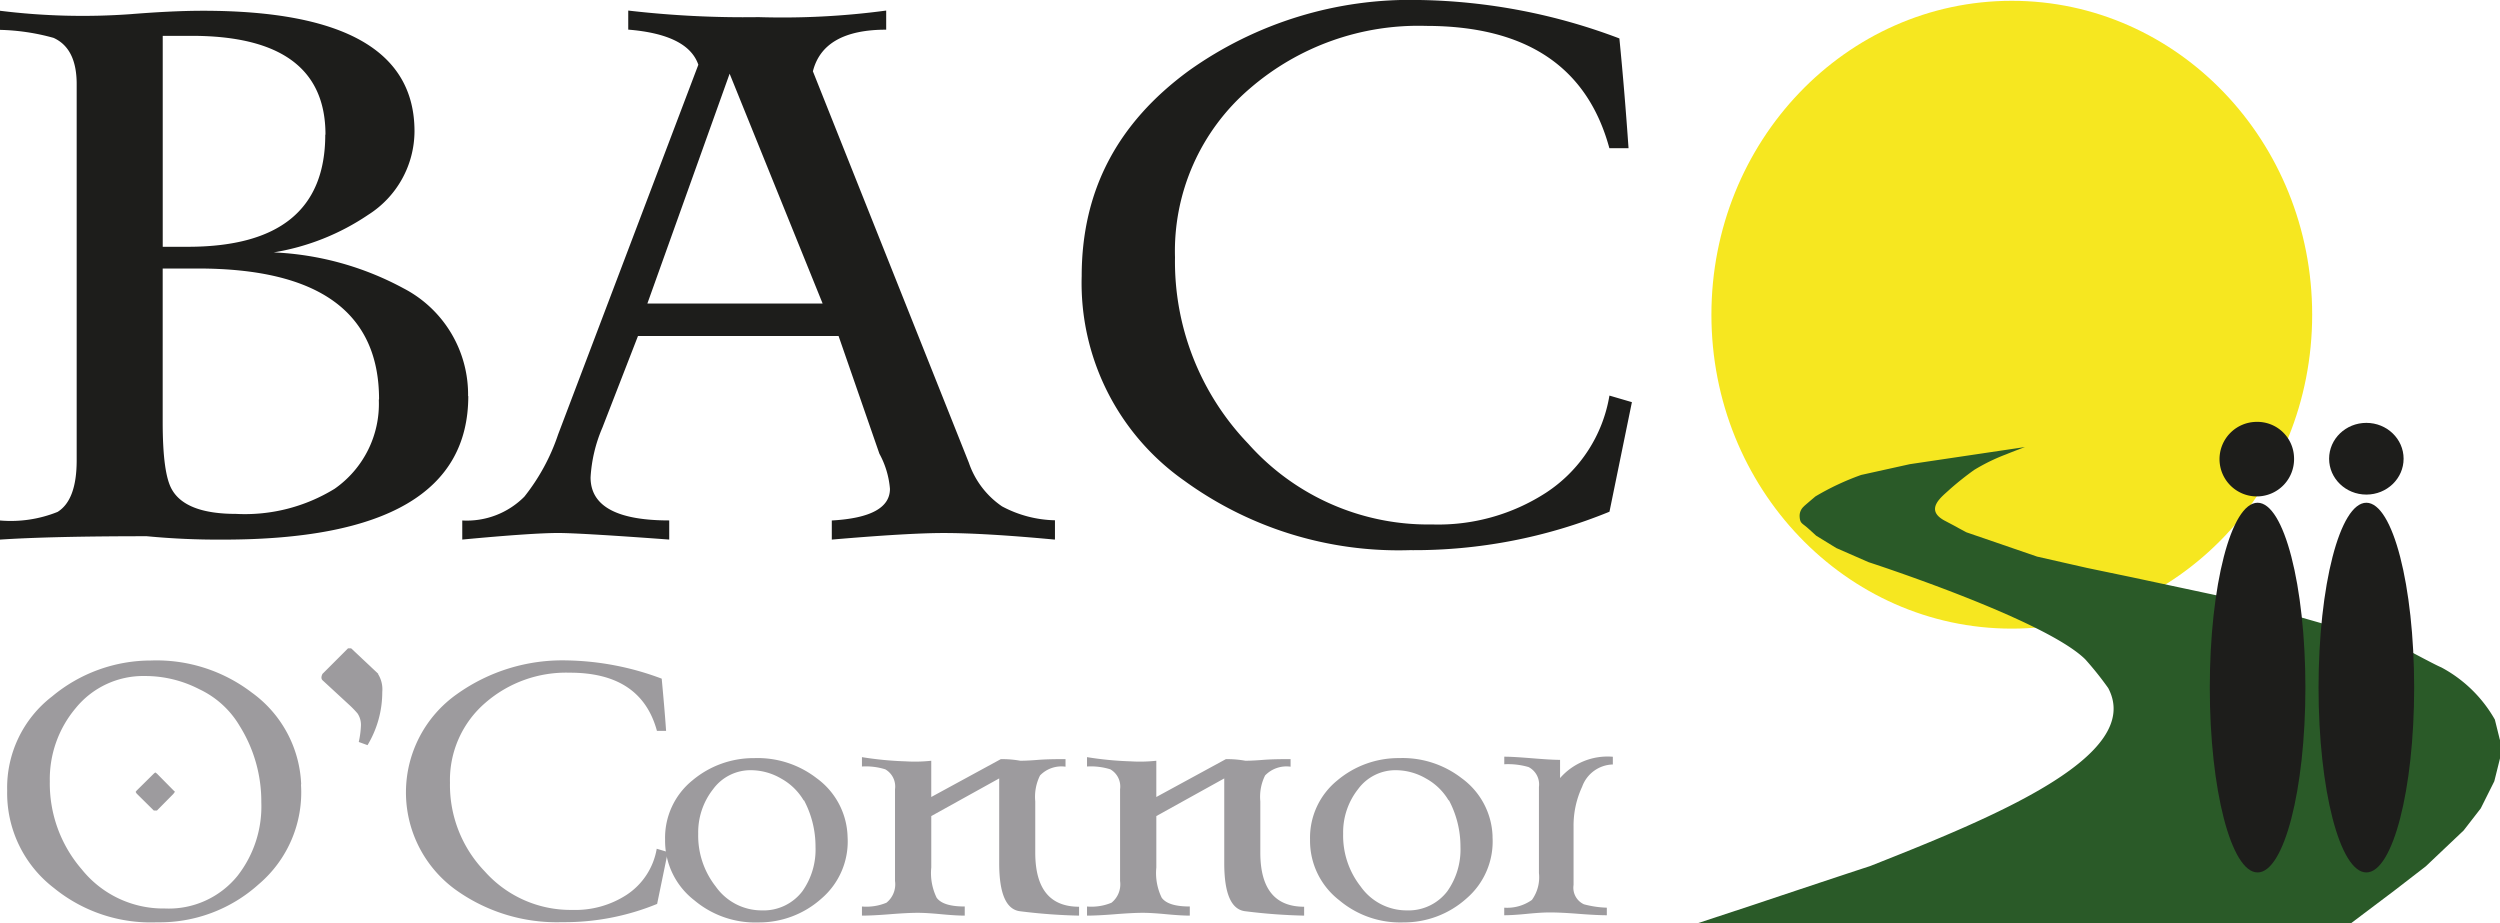 <svg id="Group_1118" data-name="Group 1118" xmlns="http://www.w3.org/2000/svg" width="178.009" height="65.752" viewBox="0 0 178.009 65.752">
  <g id="Group_1116" data-name="Group 1116">
    <path id="Path_1698" data-name="Path 1698" d="M33.344,29.209q0,10.233-17.473,10.226a53.445,53.445,0,0,1-5.418-.241q-6.829,0-10.453.241V38.073a8.921,8.921,0,0,0,4.1-.61C5.007,36.9,5.46,35.676,5.46,33.79V7c0-1.7-.553-2.794-1.645-3.29A15.462,15.462,0,0,0,0,3.14V1.779a47.619,47.619,0,0,0,9.318.241c1.943-.156,3.659-.241,5.134-.241q15.062,0,15.062,8.581a7.069,7.069,0,0,1-3.29,5.943,16.861,16.861,0,0,1-6.737,2.681,21.377,21.377,0,0,1,9.233,2.553,8.513,8.513,0,0,1,4.609,7.687h0l.014-.014ZM23.175,10.6q0-7.042-9.559-7.035H11.587v15.02h1.787q9.786,0,9.786-7.985h.014ZM26.99,29.45q0-9.318-12.906-9.318h-2.5V31.052c0,2.454.213,4.042.652,4.808.652,1.163,2.184,1.744,4.567,1.744a12.2,12.2,0,0,0,7.021-1.787,7.372,7.372,0,0,0,3.149-6.354h.014Z" transform="translate(0 -1.013)" fill="#1d1d1b"/>
    <path id="Path_1699" data-name="Path 1699" d="M82.154,39.431q-5-.468-7.914-.468-2.489,0-7.957.468V38.07c2.766-.156,4.141-.908,4.141-2.255a6.269,6.269,0,0,0-.752-2.5l-2.907-8.382H52.483l-2.539,6.538a10.441,10.441,0,0,0-.837,3.532q0,3.064,5.6,3.064v1.362q-6.361-.468-7.914-.468c-1.22,0-3.5.156-6.822.468V38.07a5.77,5.77,0,0,0,4.425-1.7,14.53,14.53,0,0,0,2.4-4.425L56.781,5.619c-.5-1.447-2.17-2.269-4.992-2.5V1.762a71.391,71.391,0,0,0,9.276.468,55.521,55.521,0,0,0,9.091-.468V3.123c-2.978,0-4.723.993-5.219,2.964L76.041,33.957A6.164,6.164,0,0,0,78.4,37.063a8.326,8.326,0,0,0,3.773.993v1.362h-.014v.014ZM65.631,22.625,59.008,6.258,53.15,22.625Z" transform="translate(-7.056 -1.01)" fill="#1d1d1b"/>
    <path id="Path_1700" data-name="Path 1700" d="M132.707,29.47l-1.6,7.815a36.689,36.689,0,0,1-14.225,2.737,25.942,25.942,0,0,1-16.055-4.95,17.187,17.187,0,0,1-7.3-14.552c0-6.1,2.539-10.907,7.63-14.637A27.155,27.155,0,0,1,117.588.849a41.947,41.947,0,0,1,14.225,2.737c.255,2.567.468,5.177.652,7.815H131.1q-2.361-8.7-13.048-8.708A18.347,18.347,0,0,0,105.49,7.16a15.23,15.23,0,0,0-5.319,12.013,18.728,18.728,0,0,0,5.219,13.275,17.148,17.148,0,0,0,13.091,5.744,14.123,14.123,0,0,0,8.1-2.255,10.274,10.274,0,0,0,4.524-6.921l1.6.468h0V29.47Z" transform="translate(-16.507 -0.849)" fill="#1d1d1b"/>
    <path id="Path_1701" data-name="Path 1701" d="M21.54,66.781a8.583,8.583,0,0,1-3.021,7.12A10.53,10.53,0,0,1,11.3,76.6a10.907,10.907,0,0,1-7.347-2.439A8.509,8.509,0,0,1,.62,67.235a8.2,8.2,0,0,1,3.205-6.723,11,11,0,0,1,7.035-2.553,11.17,11.17,0,0,1,7.177,2.283,8.464,8.464,0,0,1,3.517,6.538H21.54Zm-4.354-4.141A6.576,6.576,0,0,0,14.292,60a8.371,8.371,0,0,0-3.858-.936A6.2,6.2,0,0,0,5.5,61.349a7.85,7.85,0,0,0-1.844,5.219,9.334,9.334,0,0,0,2.269,6.255,7.446,7.446,0,0,0,5.928,2.794A6.3,6.3,0,0,0,17.015,73.3a8.018,8.018,0,0,0,1.7-5.248,10.133,10.133,0,0,0-1.532-5.418h0Zm-4.709,4.794-1.191,1.206h-.227l-1.22-1.206s-.043-.071-.071-.113c0-.014.028-.043.071-.1l1.22-1.206a.787.787,0,0,1,.113-.085c.014.014.057.043.113.085l1.191,1.206s.085.071.085.085a.465.465,0,0,1-.085.113h0Z" transform="translate(-0.109 -10.929)" fill="#9d9b9e"/>
    <path id="Path_1702" data-name="Path 1702" d="M31.825,58.739a2.055,2.055,0,0,1,.3,1.276,7.331,7.331,0,0,1-1.05,3.787l-.624-.227a6.524,6.524,0,0,0,.156-1.191,1.456,1.456,0,0,0-.241-.837,7.453,7.453,0,0,0-.667-.681l-1.83-1.688c-.1-.1-.1-.255,0-.454l1.815-1.815h.227l1.929,1.815h0Z" transform="translate(-4.906 -10.744)" fill="#9d9b9e"/>
    <path id="Path_1703" data-name="Path 1703" d="M53.751,71.575l-.766,3.716a17.377,17.377,0,0,1-6.765,1.3,12.353,12.353,0,0,1-7.645-2.354,8.561,8.561,0,0,1,.156-13.885,12.911,12.911,0,0,1,7.815-2.4,20.052,20.052,0,0,1,6.765,1.3c.113,1.22.227,2.468.312,3.716h-.652q-1.128-4.148-6.212-4.141a8.76,8.76,0,0,0-5.985,2.127,7.259,7.259,0,0,0-2.539,5.716,8.861,8.861,0,0,0,2.482,6.311,8.175,8.175,0,0,0,6.226,2.737A6.7,6.7,0,0,0,50.8,74.653a4.907,4.907,0,0,0,2.156-3.29l.766.227h.028v-.014Z" transform="translate(-6.195 -10.929)" fill="#9d9b9e"/>
    <path id="Path_1704" data-name="Path 1704" d="M70.5,71.987A5.351,5.351,0,0,1,68.641,76.4a6.665,6.665,0,0,1-4.482,1.7,6.739,6.739,0,0,1-4.567-1.574A5.351,5.351,0,0,1,57.507,72.2a5.253,5.253,0,0,1,1.943-4.212,6.764,6.764,0,0,1,4.4-1.588A6.876,6.876,0,0,1,68.3,67.831a5.322,5.322,0,0,1,2.2,4.141h0v.014Zm-3.12-2.567a4.239,4.239,0,0,0-1.6-1.56,4.3,4.3,0,0,0-2.156-.6,3.3,3.3,0,0,0-2.695,1.347,4.965,4.965,0,0,0-1.064,3.177,5.857,5.857,0,0,0,1.248,3.758,4,4,0,0,0,3.276,1.7,3.475,3.475,0,0,0,2.893-1.362,5.136,5.136,0,0,0,.936-3.163,7.014,7.014,0,0,0-.823-3.319h0Z" transform="translate(-10.15 -12.419)" fill="#9d9b9e"/>
    <path id="Path_1705" data-name="Path 1705" d="M89.982,77.6A40.009,40.009,0,0,1,85.8,77.29c-1.007-.113-1.5-1.262-1.5-3.432V67.83l-4.836,2.681V74.17a4.018,4.018,0,0,0,.383,2.156c.312.425.979.624,2,.624V77.6c-.355,0-.922-.028-1.674-.1s-1.3-.1-1.674-.1c-.411,0-1.078.028-1.971.1s-1.56.1-2,.1V76.95a3.721,3.721,0,0,0,1.744-.269,1.677,1.677,0,0,0,.61-1.546V68.6a1.408,1.408,0,0,0-.695-1.418,4.654,4.654,0,0,0-1.659-.2v-.667a24.061,24.061,0,0,0,3.12.3,10.81,10.81,0,0,0,1.815-.043v2.581l4.95-2.695a7.293,7.293,0,0,1,1.39.113c.085,0,.5,0,1.206-.057s1.39-.057,2.014-.057v.539a2.109,2.109,0,0,0-1.815.624,3.4,3.4,0,0,0-.34,1.844v3.645c0,2.567,1.035,3.858,3.12,3.858v.652h0V77.6Z" transform="translate(-13.154 -12.404)" fill="#9d9b9e"/>
    <path id="Path_1706" data-name="Path 1706" d="M109.444,77.6a40.009,40.009,0,0,1-4.184-.312c-1.007-.113-1.5-1.262-1.5-3.432V67.83l-4.836,2.681V74.17a4.018,4.018,0,0,0,.383,2.156c.312.425.979.624,2,.624V77.6c-.355,0-.922-.028-1.674-.1s-1.3-.1-1.674-.1c-.411,0-1.078.028-1.971.1s-1.56.1-2,.1V76.95a3.721,3.721,0,0,0,1.744-.269,1.677,1.677,0,0,0,.61-1.546V68.6a1.408,1.408,0,0,0-.695-1.418,4.654,4.654,0,0,0-1.659-.2v-.667a24.061,24.061,0,0,0,3.12.3,10.81,10.81,0,0,0,1.815-.043v2.581l4.95-2.695a7.293,7.293,0,0,1,1.39.113c.085,0,.5,0,1.206-.057s1.39-.057,2.014-.057v.539a2.109,2.109,0,0,0-1.815.624,3.4,3.4,0,0,0-.34,1.844v3.645c0,2.567,1.035,3.858,3.12,3.858v.652h0V77.6Z" transform="translate(-16.589 -12.404)" fill="#9d9b9e"/>
    <path id="Path_1707" data-name="Path 1707" d="M126.266,71.987a5.351,5.351,0,0,1-1.858,4.411,6.665,6.665,0,0,1-4.482,1.7,6.739,6.739,0,0,1-4.567-1.574,5.351,5.351,0,0,1-2.085-4.326,5.253,5.253,0,0,1,1.943-4.212,6.764,6.764,0,0,1,4.4-1.588,6.876,6.876,0,0,1,4.453,1.432,5.322,5.322,0,0,1,2.2,4.141h0v.014Zm-3.12-2.567a4.239,4.239,0,0,0-1.6-1.56,4.3,4.3,0,0,0-2.156-.6,3.3,3.3,0,0,0-2.695,1.347,4.965,4.965,0,0,0-1.064,3.177,5.857,5.857,0,0,0,1.248,3.758,4,4,0,0,0,3.276,1.7,3.475,3.475,0,0,0,2.893-1.362,5.136,5.136,0,0,0,.936-3.163,7.014,7.014,0,0,0-.823-3.319h-.014v.014Z" transform="translate(-19.994 -12.419)" fill="#9d9b9e"/>
    <path id="Path_1708" data-name="Path 1708" d="M137.811,66.831a2.39,2.39,0,0,0-2.2,1.588,6.537,6.537,0,0,0-.61,2.822v4.17a1.3,1.3,0,0,0,.738,1.376,7.1,7.1,0,0,0,1.631.241v.539c-.411,0-1.092-.028-2-.1s-1.6-.1-2.071-.1c-.355,0-.894.028-1.617.1s-1.248.1-1.617.1v-.539a3.044,3.044,0,0,0,1.971-.553,2.748,2.748,0,0,0,.5-1.915V68.434a1.388,1.388,0,0,0-.738-1.418,5.2,5.2,0,0,0-1.73-.2v-.539c.468,0,1.12.043,1.986.113s1.518.113,1.986.113V67.8a4.488,4.488,0,0,1,3.758-1.518v.539h.014v.014Z" transform="translate(-22.958 -12.398)" fill="#9d9b9e"/>
  </g>
  <ellipse id="Ellipse_33" data-name="Ellipse 33" cx="21.388" cy="22.352" rx="21.388" ry="22.352" transform="translate(121.859 0.057)" fill="#f6e720"/>
  <path id="Path_1709" data-name="Path 1709" d="M203.907,60.346v1.319L203.5,63.3l-.964,1.929-1.22,1.574-2.695,2.553-2.241,1.73-3.106,2.34H146.721l3.872-1.276s6.311-2.113,8.453-2.808c8.864-3.5,19.516-7.857,16.963-12.68a23.029,23.029,0,0,0-1.631-2.042c-2.879-2.851-15.431-6.921-15.431-6.921l-2.3-1.007-1.432-.879s-.227-.213-.61-.553-.539-.312-.567-.808a.89.89,0,0,1,.355-.766s-.355.284.766-.667a18.505,18.505,0,0,1,3.262-1.532l3.461-.766,8.2-1.22s-.908.34-1.319.511a13.564,13.564,0,0,0-2.3,1.12,21.6,21.6,0,0,0-1.73,1.376c-.5.482-1.886,1.432-.355,2.241s.766.411.766.411l.766.411,5.035,1.73,3.56.808,3.205.667,8.1,1.73,8.042,2.3s3.276,1.064,3.815,1.333c.284.142,1.645.879,2.057,1.05a9.547,9.547,0,0,1,3.815,3.716l.355,1.432h0l.014.014Z" transform="translate(-25.897 -7.67)" fill="#2a5a28"/>
  <g id="Group_1117" data-name="Group 1117" transform="translate(157.345 30.039)">
    <ellipse id="Ellipse_34" data-name="Ellipse 34" cx="3.404" cy="13.162" rx="3.404" ry="13.162" transform="translate(0 5.758)" fill="#1d1d1b"/>
    <ellipse id="Ellipse_35" data-name="Ellipse 35" cx="3.404" cy="13.162" rx="3.404" ry="13.162" transform="translate(7.744 5.758)" fill="#1d1d1b"/>
    <path id="Path_1710" data-name="Path 1710" d="M197.218,39.88a2.654,2.654,0,1,1-2.652-2.553A2.61,2.61,0,0,1,197.218,39.88Z" transform="translate(-191.219 -37.327)" fill="#1d1d1b"/>
    <ellipse id="Ellipse_36" data-name="Ellipse 36" cx="2.652" cy="2.553" rx="2.652" ry="2.553" transform="translate(8.496 0.071)" fill="#1d1d1b"/>
  </g>
  <path id="Path_1711" data-name="Path 1711" d="M38.82,43.63" transform="translate(-6.852 -8.4)" fill="#1d1d1b"/>
</svg>
